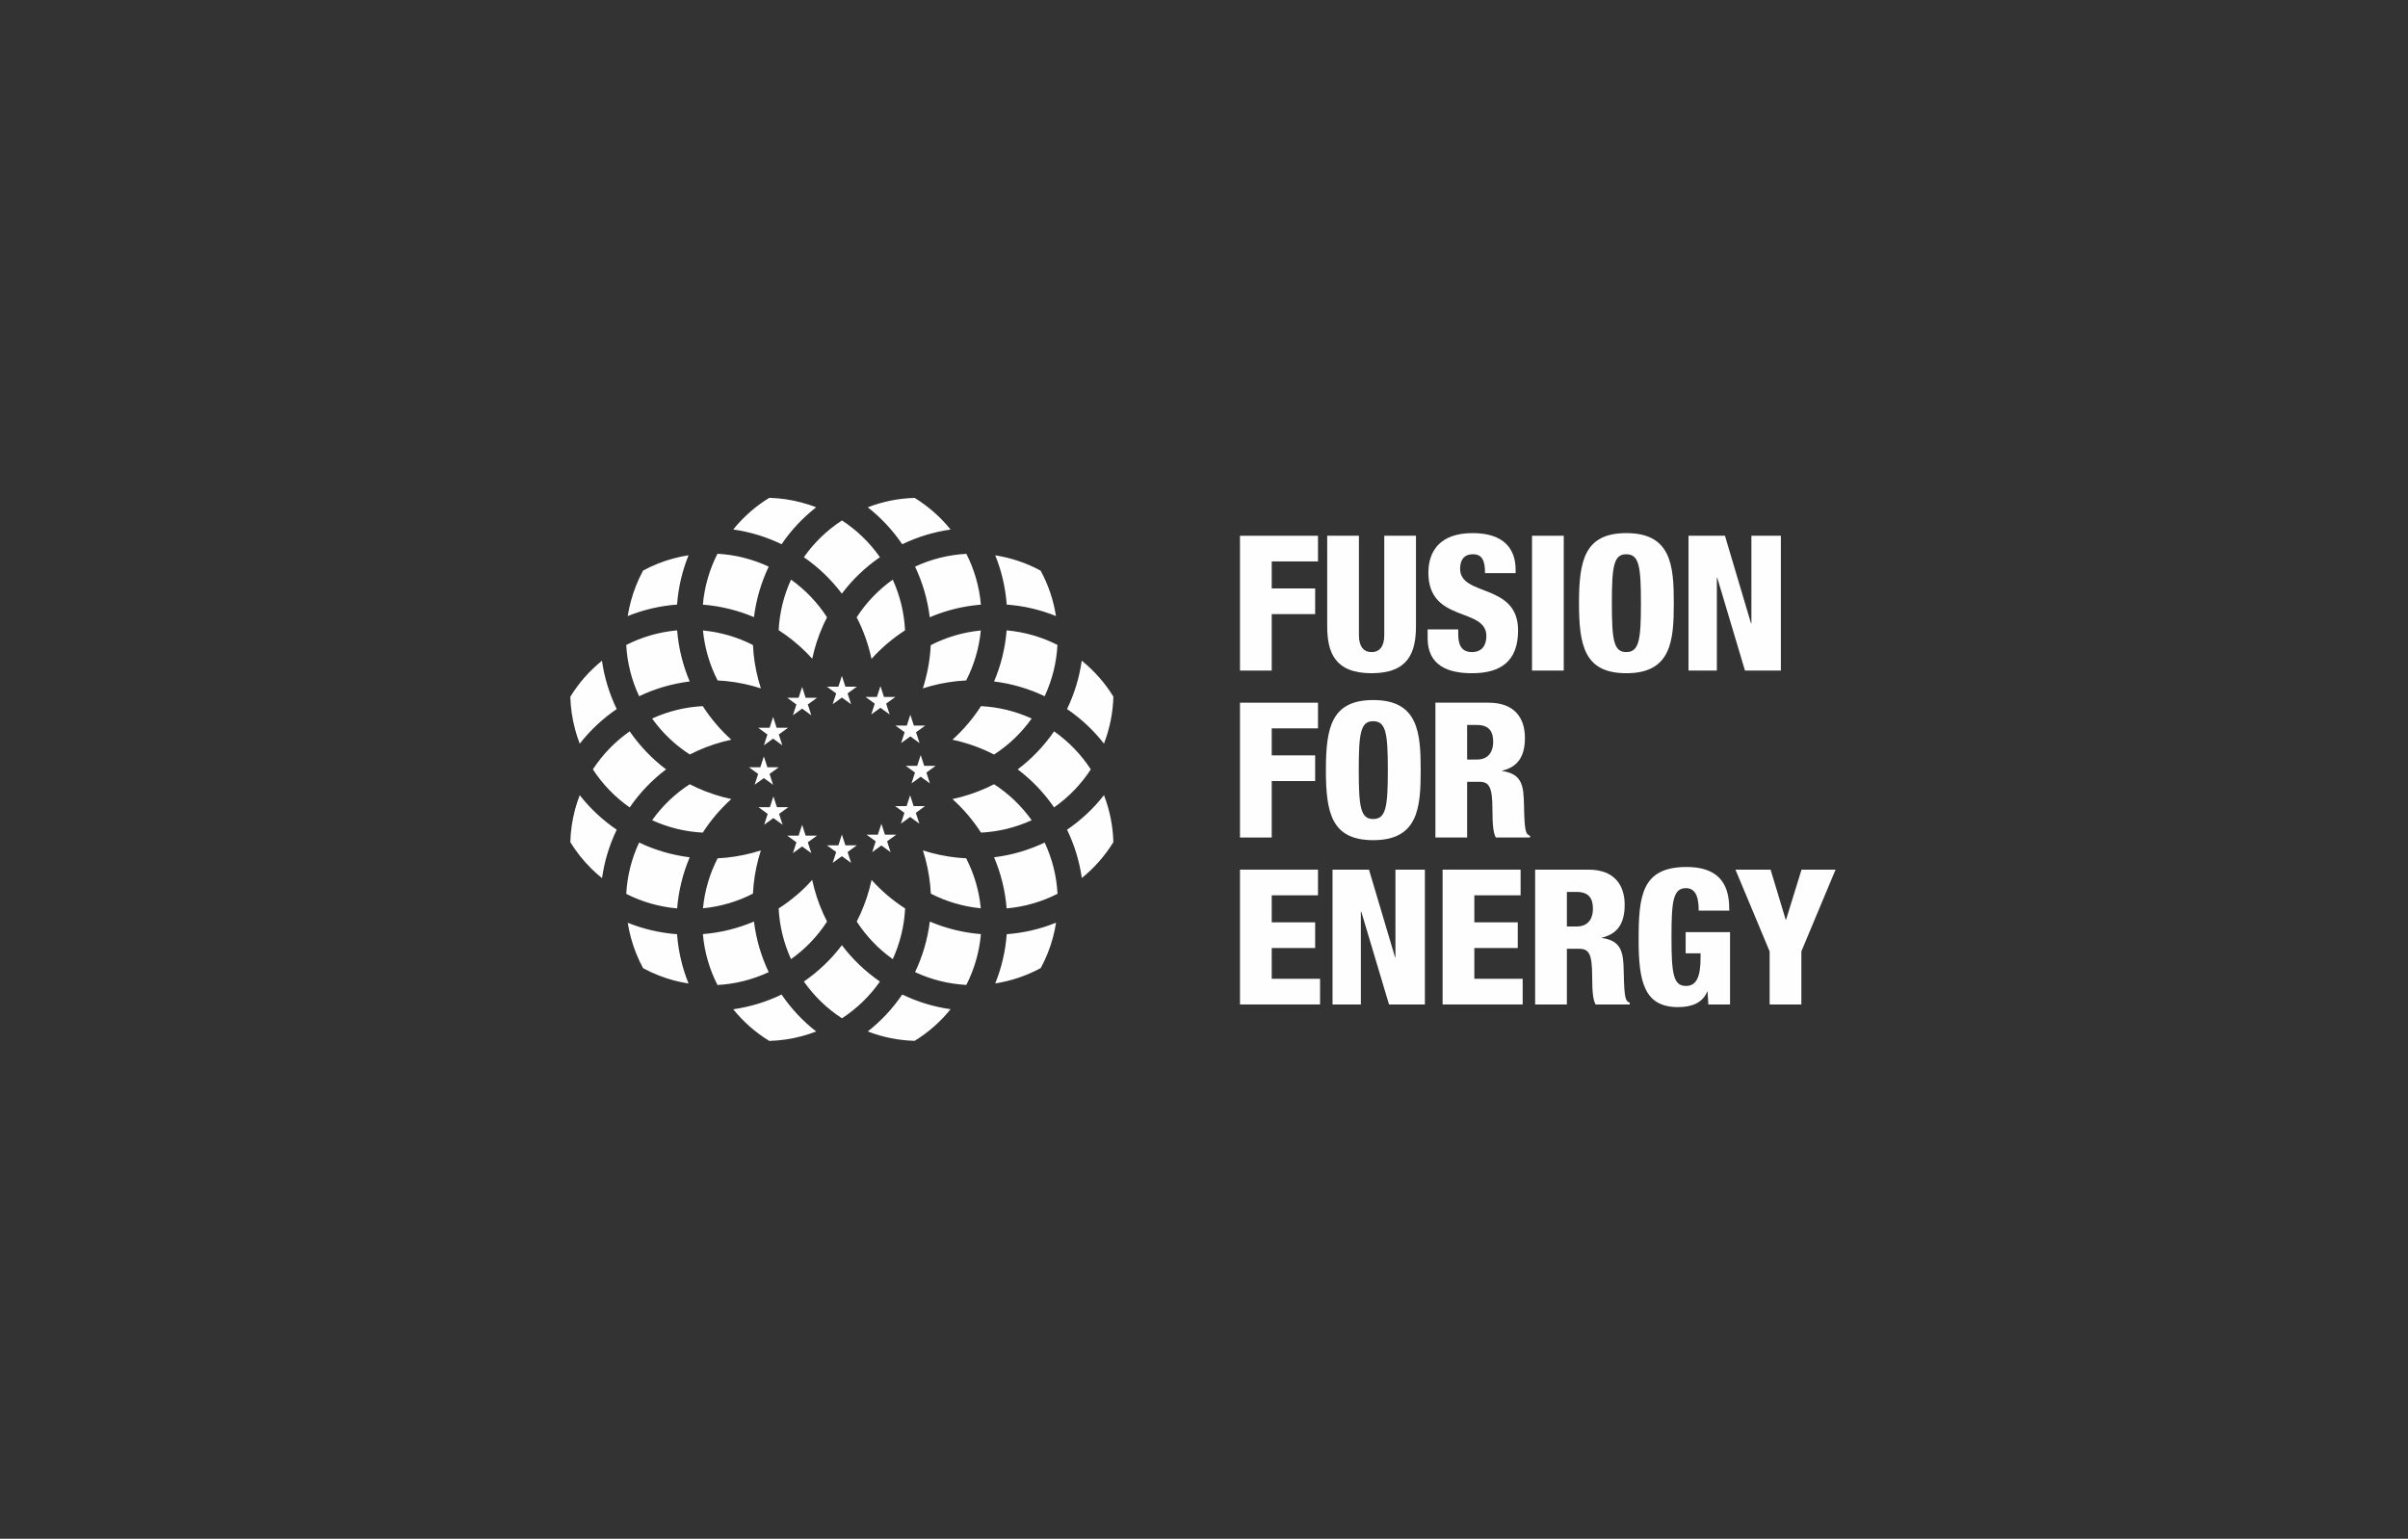 <svg width="266" height="170" viewBox="0 0 266 170" fill="none" xmlns="http://www.w3.org/2000/svg">
<rect x="0" y="0" width="266" height="170" fill="#333333" stroke="none"/>
<path d="M102.336 85.351L102.724 86.548L101.706 85.809L100.688 86.548L101.076 85.351L100.06 84.612H101.318L101.706 83.416L102.094 84.612H103.353L102.336 85.351ZM101.167 89.8L101.556 90.996L100.538 90.256L99.52 90.996L99.908 89.8L98.89 89.059H100.148L100.538 87.864L100.926 89.059H102.183L101.167 89.8ZM97.992 92.949L98.38 94.146L97.364 93.406L96.346 94.146L96.735 92.949L95.717 92.21H96.974L97.364 91.013L97.752 92.21H99.011L97.992 92.949ZM93.629 94.134L94.018 95.331L93 94.591L91.982 95.331L92.37 94.134L91.352 93.394H92.611L92.999 92.197L93.389 93.394H94.646L93.629 94.134ZM89.236 93.058L89.624 94.254L88.607 93.514L87.589 94.254L87.977 93.058L86.959 92.318L88.218 92.317L88.607 91.121L88.994 92.317H90.253L89.236 93.058ZM86.063 89.919L86.451 91.116L85.434 90.377L84.416 91.116L84.804 89.919L83.787 89.18H85.045L85.434 87.984L85.824 89.18H87.081L86.063 89.919ZM85.008 85.504L85.396 86.701L84.379 85.961L83.361 86.701L83.749 85.504L82.732 84.764H83.989L84.379 83.569L84.769 84.764H86.026L85.008 85.504ZM86.032 81.145L86.42 82.343L85.402 81.603L84.384 82.343L84.773 81.145L83.755 80.406H85.014L85.402 79.21L85.79 80.406H87.049L86.032 81.145ZM89.236 77.83L89.624 79.026L88.607 78.286L87.589 79.026L87.977 77.83L86.959 77.09H88.218L88.607 75.894L88.994 77.09H90.253L89.236 77.83ZM93.629 76.606L94.018 77.802L93 77.063L91.982 77.802L92.37 76.606L91.352 75.866H92.611L93 74.67L93.389 75.866H94.646L93.629 76.606ZM97.888 77.737L98.276 78.933L97.259 78.195L96.242 78.933L96.629 77.737L95.612 76.998H96.869L97.259 75.801L97.647 76.998H98.906L97.888 77.737ZM101.19 80.899L101.579 82.096L100.561 81.356L99.543 82.096L99.931 80.899L98.913 80.159H100.172L100.56 78.963L100.949 80.159H102.207L101.19 80.899ZM116.44 80.8C118.087 81.955 119.447 83.389 120.495 85C119.447 86.611 118.087 88.046 116.44 89.2C115.321 87.577 113.966 86.165 112.423 85C113.966 83.835 115.321 82.422 116.44 80.8ZM80.998 58.496C82.112 57.115 83.458 55.929 84.977 55C86.177 55.033 87.382 55.207 88.571 55.525C89.114 55.67 89.642 55.844 90.16 56.044C88.71 57.176 87.414 58.541 86.336 60.127C84.633 59.303 82.835 58.758 80.998 58.496ZM76.198 83.356C74.607 82.328 73.187 80.994 72.036 79.382C73.817 78.571 75.71 78.11 77.633 78.013C78.515 79.386 79.578 80.633 80.785 81.722C80.474 81.787 80.165 81.862 79.855 81.944C78.573 82.288 77.349 82.763 76.198 83.356ZM73.577 85C72.033 86.165 70.677 87.577 69.559 89.202C67.93 88.062 66.558 86.638 65.493 85C66.558 83.362 67.93 81.938 69.559 80.799C70.677 82.422 72.033 83.835 73.577 85ZM111.198 100.359C111.039 98.371 110.559 96.472 109.811 94.712C111.734 94.476 113.619 93.932 115.399 93.082C116.239 94.88 116.716 96.796 116.821 98.743C115.106 99.619 113.207 100.18 111.198 100.359ZM91.359 101.812C90.315 103.424 88.973 104.833 87.382 105.965C86.57 104.185 86.11 102.29 86.014 100.366C87.387 99.485 88.633 98.422 89.72 97.215C89.788 97.526 89.862 97.836 89.944 98.145C90.288 99.429 90.764 100.658 91.359 101.812ZM92.999 104.423C94.165 105.967 95.576 107.322 97.201 108.441C96.063 110.066 94.642 111.438 93.009 112.501C91.394 111.454 89.957 110.09 88.8 108.44C90.421 107.322 91.835 105.966 92.999 104.423ZM70.601 93.082C72.383 93.932 74.266 94.476 76.188 94.712C75.44 96.472 74.962 98.371 74.8 100.359C72.82 100.186 70.92 99.641 69.179 98.755C69.282 96.802 69.759 94.882 70.601 93.082ZM96.278 97.215C97.367 98.422 98.614 99.485 99.985 100.366C99.889 102.29 99.429 104.185 98.617 105.965C97.027 104.833 95.683 103.424 94.639 101.811C95.235 100.658 95.709 99.429 96.055 98.145C96.138 97.836 96.211 97.526 96.278 97.215ZM77.643 103.199C79.63 103.04 81.528 102.559 83.287 101.812C83.524 103.735 84.068 105.618 84.916 107.4C83.12 108.239 81.204 108.717 79.256 108.821C78.381 107.106 77.819 105.208 77.643 103.199ZM83.781 94.857C83.438 96.139 83.237 97.435 83.174 98.729C81.488 99.595 79.624 100.155 77.654 100.347C77.845 98.374 78.407 96.51 79.271 94.826C80.565 94.763 81.862 94.56 83.143 94.218C83.449 94.137 83.751 94.048 84.05 93.952C83.953 94.249 83.863 94.55 83.781 94.857ZM80.785 88.279C79.577 89.366 78.515 90.615 77.633 91.986C75.709 91.889 73.815 91.43 72.036 90.617C73.168 89.027 74.576 87.685 76.189 86.641C77.343 87.235 78.57 87.71 79.854 88.055C80.165 88.137 80.474 88.212 80.785 88.279ZM99.666 60.127C98.601 58.562 97.317 57.192 95.857 56.045C97.508 55.409 99.261 55.055 101.036 55.008C102.553 55.939 103.897 57.125 105.008 58.504C103.192 58.761 101.391 59.296 99.666 60.127ZM102.855 94.218C104.137 94.56 105.434 94.763 106.729 94.826C107.592 96.51 108.155 98.374 108.345 100.347C106.374 100.155 104.511 99.595 102.824 98.729C102.761 97.435 102.561 96.139 102.218 94.857C102.136 94.55 102.047 94.249 101.949 93.952C102.248 94.048 102.551 94.137 102.855 94.218ZM111.207 66.793C111.066 64.882 110.627 63.054 109.94 61.352C111.692 61.626 113.391 62.196 114.953 63.046C115.804 64.609 116.375 66.307 116.647 68.059C114.945 67.372 113.118 66.934 111.207 66.793ZM101.082 107.4C101.93 105.617 102.475 103.734 102.712 101.812C104.47 102.559 106.369 103.04 108.356 103.199C108.18 105.204 107.619 107.1 106.748 108.813C104.829 108.711 102.907 108.249 101.082 107.4ZM109.811 86.641C111.424 87.685 112.831 89.028 113.964 90.617C112.184 91.43 110.291 91.89 108.366 91.986C107.484 90.615 106.421 89.367 105.216 88.279C105.525 88.212 105.835 88.14 106.145 88.056C107.428 87.71 108.656 87.235 109.811 86.641ZM64.043 82.16C63.843 81.644 63.67 81.115 63.525 80.571C63.206 79.383 63.034 78.177 63 76.978C63.929 75.458 65.115 74.112 66.496 72.998C66.759 74.834 67.303 76.632 68.126 78.335C66.541 79.416 65.176 80.712 64.043 82.16ZM108.356 66.8C106.366 66.961 104.464 67.442 102.703 68.193C102.473 66.292 101.938 64.405 101.082 62.6C102.906 61.751 104.829 61.289 106.748 61.188C107.62 62.9 108.18 64.796 108.356 66.8ZM115.399 76.918C113.616 76.068 111.733 75.525 109.811 75.287C110.559 73.529 111.039 71.631 111.198 69.642C113.203 69.819 115.1 70.38 116.812 71.252C116.711 73.171 116.248 75.093 115.399 76.918ZM105.008 111.495C103.895 112.875 102.553 114.061 101.036 114.991C99.261 114.944 97.508 114.591 95.857 113.955C97.317 112.81 98.601 111.438 99.666 109.873C101.391 110.704 103.191 111.24 105.008 111.495ZM90.159 113.957C89.642 114.155 89.114 114.329 88.571 114.476C87.382 114.794 86.177 114.965 84.977 115C83.458 114.071 82.112 112.885 80.998 111.504C82.835 111.242 84.633 110.697 86.336 109.875C87.414 111.459 88.71 112.826 90.159 113.957ZM66.503 97.019C66.072 96.672 65.655 96.298 65.26 95.901C64.384 95.029 63.63 94.067 63 93.039C63.031 91.834 63.205 90.624 63.525 89.428C63.669 88.89 63.842 88.364 64.039 87.851C65.186 89.313 66.56 90.6 68.126 91.666C67.295 93.393 66.759 95.198 66.503 97.019ZM76.061 108.657C75.515 108.57 74.969 108.456 74.427 108.313C73.234 107.992 72.098 107.538 71.037 106.962C70.464 105.902 70.009 104.767 69.688 103.573C69.544 103.035 69.431 102.491 69.345 101.947C71.07 102.641 72.902 103.069 74.791 103.21C74.933 105.123 75.373 106.954 76.061 108.657ZM101.939 76.053C102.44 74.51 102.734 72.903 102.815 71.277C104.502 70.409 106.369 69.846 108.345 69.655C108.155 71.626 107.592 73.49 106.729 75.175C105.434 75.237 104.137 75.439 102.855 75.781C102.547 75.865 102.241 75.955 101.939 76.053ZM89.073 72.088C88.132 71.149 87.107 70.324 86.015 69.621C86.112 67.702 86.571 65.813 87.382 64.037C88.993 65.188 90.328 66.606 91.356 68.198C90.763 69.35 90.287 70.573 89.944 71.855C89.863 72.161 89.789 72.466 89.724 72.773C89.513 72.54 89.296 72.312 89.073 72.088ZM84.916 62.6C84.071 64.379 83.525 66.26 83.288 68.18C81.507 67.425 79.608 66.958 77.643 66.8C77.819 64.792 78.381 62.894 79.256 61.178C81.204 61.283 83.12 61.761 84.916 62.6ZM105.214 81.722C106.421 80.633 107.484 79.386 108.366 78.013C110.291 78.11 112.184 78.571 113.964 79.383C112.831 80.973 111.424 82.317 109.811 83.359C108.656 82.765 107.428 82.289 106.145 81.944C105.835 81.862 105.525 81.787 105.214 81.722ZM69.343 68.062C69.428 67.515 69.543 66.969 69.688 66.427C70.009 65.233 70.463 64.098 71.037 63.038C72.098 62.462 73.232 62.007 74.427 61.688C74.969 61.543 75.515 61.429 76.061 61.343C75.373 63.048 74.933 64.879 74.791 66.793C72.879 66.934 71.048 67.373 69.343 68.062ZM83.143 75.782C81.863 75.439 80.565 75.237 79.271 75.175C78.407 73.49 77.845 71.625 77.654 69.654C79.598 69.838 81.464 70.386 83.174 71.261C83.235 72.559 83.437 73.859 83.781 75.144C83.863 75.45 83.953 75.751 84.05 76.05C83.751 75.953 83.449 75.864 83.143 75.782ZM74.8 69.642C74.962 71.631 75.44 73.529 76.188 75.287C74.265 75.525 72.382 76.068 70.601 76.918C69.76 75.121 69.282 73.204 69.178 71.257C70.893 70.381 72.794 69.82 74.8 69.642ZM116.656 101.938C116.571 102.485 116.457 103.031 116.312 103.573C115.993 104.762 115.54 105.891 114.968 106.948C113.402 107.8 111.697 108.374 109.94 108.648C110.627 106.945 111.066 105.117 111.207 103.209C113.12 103.066 114.952 102.627 116.656 101.938ZM94.633 68.199C95.679 66.582 97.022 65.172 98.616 64.036C99.438 65.844 99.883 67.743 99.977 69.639C98.605 70.523 97.358 71.585 96.27 72.793C95.931 71.2 95.382 69.652 94.633 68.199ZM117.873 91.664C119.455 90.587 120.818 89.295 121.95 87.847C122.588 89.501 122.943 91.258 122.99 93.035C122.062 94.549 120.88 95.891 119.504 97.002C119.241 95.165 118.696 93.368 117.873 91.664ZM119.494 72.992C120.874 74.103 122.06 75.447 122.99 76.964C122.943 78.742 122.588 80.5 121.95 82.153C120.818 80.707 119.455 79.412 117.872 78.335C118.703 76.611 119.239 74.808 119.494 72.992ZM92.994 65.585C91.845 64.058 90.441 62.693 88.8 61.56C89.957 59.91 91.394 58.546 93.009 57.499C94.642 58.562 96.063 59.934 97.201 61.56C95.574 62.679 94.159 64.037 92.994 65.585Z" fill="#FEFEFE"/>
<path d="M136.976 110.972H145.821V108.135H140.481V104.735H145.279V101.898H140.481V98.913H145.591V96.077H136.976V110.972Z" fill="#FEFEFE"/>
<path d="M147.199 110.972H150.328V100.708H150.37L153.438 110.972H157.401V96.077H154.147V105.757H154.105L151.225 96.077H147.199V110.972Z" fill="#FEFEFE"/>
<path d="M159.357 110.972H168.202V108.135H162.863V104.735H167.66V101.898H162.863V98.913H167.973V96.077H159.357V110.972Z" fill="#FEFEFE"/>
<path fill-rule="evenodd" clip-rule="evenodd" d="M169.58 110.972H173.086V104.818H174.421C175.526 104.818 175.881 105.36 175.881 107.946C175.881 109.637 175.985 110.472 176.256 110.972H180.033V110.785C179.531 110.575 179.428 110.283 179.365 107.342C179.323 105.34 179.197 103.941 176.966 103.628V103.587C178.593 103.191 179.47 102.127 179.47 99.957C179.47 97.913 178.447 96.077 175.463 96.077H169.58V110.972ZM173.086 98.539H174.15C175.546 98.539 175.965 99.289 175.965 100.416C175.965 101.293 175.588 102.356 174.171 102.356H173.086V98.539Z" fill="#FEFEFE"/>
<path d="M191.025 100.604C191.025 98.914 190.837 95.784 186.31 95.784C181.345 95.784 181.011 98.955 181.011 103.837C181.011 108.489 181.637 111.264 185.371 111.264C186.727 111.264 188.042 110.888 188.584 109.554H188.626L188.709 110.972H191.109V102.982H186.205V105.319H187.853V105.798C187.853 107.842 187.437 108.927 186.248 108.927C184.849 108.927 184.641 107.614 184.641 103.545C184.641 99.581 184.808 98.121 186.248 98.121C187.54 98.121 187.645 99.644 187.645 100.604H191.025Z" fill="#FEFEFE"/>
<path d="M195.483 110.972H198.987V105.11L202.765 96.077H199.008L197.298 101.606H197.257L195.588 96.077H191.708L195.483 105.11V110.972Z" fill="#FEFEFE"/>
<path d="M136.976 92.528H140.481V86.29H145.279V83.453H140.481V80.469H145.591V77.633H136.976V92.528Z" fill="#FEFEFE"/>
<path fill-rule="evenodd" clip-rule="evenodd" d="M156.937 85.08C156.937 80.95 156.666 77.341 151.701 77.341C147.091 77.341 146.465 80.345 146.465 85.08C146.465 89.816 147.091 92.82 151.701 92.82C156.666 92.82 156.937 89.211 156.937 85.08ZM150.095 85.08C150.095 80.992 150.303 79.678 151.68 79.678C153.099 79.678 153.307 80.992 153.307 85.08C153.307 89.169 153.099 90.483 151.68 90.483C150.303 90.483 150.095 89.169 150.095 85.08Z" fill="#FEFEFE"/>
<path fill-rule="evenodd" clip-rule="evenodd" d="M158.562 92.528H162.067V86.373H163.402C164.509 86.373 164.863 86.916 164.863 89.503C164.863 91.193 164.967 92.028 165.238 92.528H169.014V92.34C168.514 92.131 168.409 91.839 168.346 88.898C168.304 86.895 168.18 85.497 165.947 85.184V85.142C167.575 84.746 168.451 83.683 168.451 81.513C168.451 79.468 167.429 77.633 164.445 77.633H158.562V92.528ZM162.067 80.094H163.131C164.528 80.094 164.946 80.845 164.946 81.972C164.946 82.848 164.57 83.912 163.152 83.912H162.067V80.094Z" fill="#FEFEFE"/>
<path d="M136.976 74.085H140.481V67.846H145.279V65.01H140.481V62.026H145.591V59.19H136.976V74.085Z" fill="#FEFEFE"/>
<path d="M156.416 59.188H152.912V70.183C152.912 71.351 152.452 72.04 151.512 72.04C150.574 72.04 150.115 71.351 150.115 70.183V59.188H146.61V69.161C146.61 72.082 147.445 74.376 151.512 74.376C155.581 74.376 156.416 72.082 156.416 69.161V59.188Z" fill="#FEFEFE"/>
<path d="M157.703 69.536V70.497C157.703 73.604 160.06 74.377 162.605 74.377C165.817 74.377 167.695 73.021 167.695 69.641C167.695 64.384 161.291 65.948 161.291 62.84C161.291 61.755 161.813 61.233 162.689 61.233C163.21 61.233 163.544 61.4 163.753 61.755C163.961 62.089 164.045 62.61 164.045 63.319H167.425V62.965C167.425 60.67 166.172 58.897 162.668 58.897C159.059 58.897 157.787 60.899 157.787 63.279C157.787 68.847 164.192 67.054 164.192 70.266C164.192 71.122 163.835 72.04 162.605 72.04C161.395 72.04 161.082 71.184 161.082 70.058V69.536H157.703Z" fill="#FEFEFE"/>
<path d="M169.236 74.084H172.74V59.19H169.236V74.084Z" fill="#FEFEFE"/>
<path fill-rule="evenodd" clip-rule="evenodd" d="M184.897 66.637C184.897 62.507 184.626 58.898 179.661 58.898C175.049 58.898 174.424 61.901 174.424 66.637C174.424 71.373 175.049 74.377 179.661 74.377C184.626 74.377 184.897 70.767 184.897 66.637ZM178.054 66.637C178.054 62.548 178.263 61.233 179.64 61.233C181.058 61.233 181.267 62.548 181.267 66.637C181.267 70.726 181.058 72.04 179.64 72.04C178.263 72.04 178.054 70.726 178.054 66.637Z" fill="#FEFEFE"/>
<path d="M186.522 74.085H189.652V63.82H189.694L192.76 74.085H196.724V59.19H193.469V68.87H193.427L190.548 59.19H186.522V74.085Z" fill="#FEFEFE"/>
</svg>
